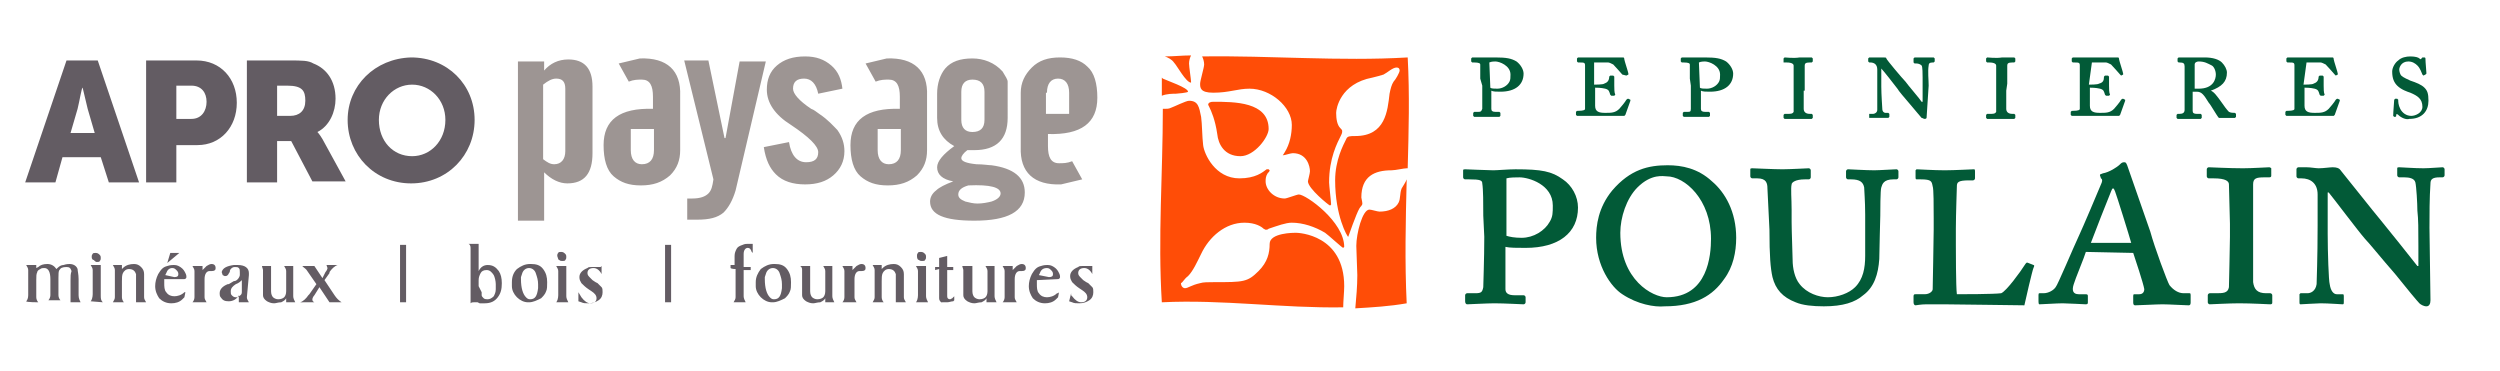 <?xml version="1.0" encoding="utf-8"?>
<!-- Generator: Adobe Illustrator 23.0.1, SVG Export Plug-In . SVG Version: 6.00 Build 0)  -->
<svg version="1.1" id="Poulain" xmlns="http://www.w3.org/2000/svg" xmlns:xlink="http://www.w3.org/1999/xlink" x="0px" y="0px"
	 width="248.1px" height="36.8px" viewBox="0 0 248.1 36.8" style="enable-background:new 0 0 248.1 36.8;" xml:space="preserve">
<style type="text/css">
	.st0{fill:#635C63;}
	.st1{fill:#9D9593;}
	.st2{fill:#025A37;}
	.st3{fill:#FF4D07;}
</style>
<g>
	<path class="st0" d="M37.6,11.9c0-2,1.5-3.5,3.3-3.5c1.8,0,3.3,1.5,3.3,3.5c0,2.1-1.5,3.6-3.3,3.6C39,15.5,37.6,14,37.6,11.9
		 M34.5,11.9c0,3.5,2.7,6.3,6.3,6.3c3.6,0,6.3-2.8,6.3-6.3c0-3.5-2.7-6.2-6.3-6.2C37.2,5.8,34.5,8.5,34.5,11.9 M27.5,11.4V8.5h1
		c1.5,0,1.8,0.5,1.8,1.5c0,1-0.6,1.5-1.5,1.5H27.5z M24.5,18.1h3V14h1.4L31,18h3.3L32,13.8c-0.3-0.5-0.5-0.7-0.5-0.7v0
		c1.2-0.6,1.8-2,1.8-3.3c0-1.8-0.9-3-2.2-3.5C30.6,6,30,6,28.7,6h-4.2L24.5,18.1L24.5,18.1z M17.5,11.8V8.5H19c1,0,1.5,0.7,1.5,1.6
		s-0.5,1.7-1.5,1.7H17.5z M14.5,18.1h3v-3.7h2.1c2.3,0,3.9-1.8,3.9-4.2S21.9,6,19.5,6h-5C14.5,6,14.5,18.1,14.5,18.1z M8.2,8.7
		c0,0,0.3,1.3,0.5,2.1l0.7,2.4H7l0.7-2.4C7.9,10,8.1,8.7,8.2,8.7L8.2,8.7z M10.8,18.1h3L9.7,6H6.6L2.5,18.1h3l0.7-2.5H10L10.8,18.1z
		"/>
	<path class="st0" d="M106.1,29.9L106.1,29.9l0.3,0.1c0.2,0.1,0.4,0.1,0.7,0.1c0.4,0,0.7-0.1,1-0.3c0.3-0.2,0.4-0.5,0.4-0.8
		c0-0.2,0-0.4-0.1-0.5c-0.1-0.1-0.2-0.2-0.4-0.4l-0.2-0.1l-0.3-0.2l-0.1-0.1l-0.1-0.1c-0.2-0.2-0.3-0.3-0.3-0.5
		c0-0.3,0.2-0.5,0.6-0.5c0.3,0,0.6,0.2,0.8,0.6l0,0.1l0,0v-0.9l0,0l-0.1,0l-0.1,0l-0.1,0l-0.1,0l-0.1,0c-0.2,0-0.3,0-0.5,0
		c-0.2,0-0.3,0-0.4,0.1c-0.5,0.2-0.8,0.5-0.8,0.9c0,0.3,0.1,0.4,0.2,0.6c0.2,0.2,0.4,0.4,0.7,0.6l0.3,0.2c0.3,0.2,0.5,0.4,0.5,0.7
		c0,0.3-0.2,0.5-0.6,0.5c-0.3,0-0.6-0.2-0.9-0.6l-0.1-0.1l0-0.1l0-0.1L106.1,29.9L106.1,29.9z M103.1,27.3L103.1,27.3l0.1-0.2
		c0.1-0.3,0.3-0.5,0.7-0.5c0.2,0,0.3,0.1,0.4,0.2c0.1,0.1,0.2,0.2,0.2,0.4c0,0.2-0.1,0.3-0.4,0.3L103.1,27.3L103.1,27.3z M105,27.7
		c0.1,0,0.2-0.1,0.2-0.2c0-0.1,0-0.2-0.1-0.4c-0.1-0.2-0.2-0.4-0.5-0.6s-0.5-0.2-0.7-0.2c-0.1,0-0.3,0-0.6,0.1
		c-0.4,0.1-0.6,0.3-0.9,0.8c-0.2,0.4-0.3,0.8-0.3,1.2c0,0.5,0.2,0.9,0.4,1.2c0.3,0.3,0.7,0.5,1.2,0.5c0.4,0,0.8-0.1,1.1-0.4l0.1-0.1
		l0.1-0.1l0.1-0.5l-0.1,0.1l-0.1,0c-0.3,0.3-0.7,0.4-1,0.4c-0.3,0-0.6-0.1-0.8-0.4c-0.2-0.2-0.2-0.6-0.2-0.9c0-0.1,0-0.3,0-0.3
		l0-0.1L105,27.7L105,27.7z M100.9,30c-0.1-0.2-0.2-0.3-0.2-0.5v-1.8c0-0.5,0.2-0.8,0.5-0.8l0.1,0l0.1,0c0.3,0,0.4-0.1,0.4-0.3
		c0-0.2-0.1-0.4-0.4-0.4c-0.2,0-0.3,0.1-0.5,0.2l-0.2,0.2l-0.1,0.1l-0.1,0.1l0,0.1v-0.5h-1c0.1,0.2,0.2,0.3,0.2,0.5v2.3v0.1v0.1v0.1
		c0,0.2-0.1,0.4-0.2,0.5L100.9,30L100.9,30z M95.6,26.8v1.8V29v0.3c0,0.2,0.1,0.4,0.4,0.6c0.2,0.1,0.4,0.2,0.7,0.2
		c0.2,0,0.4-0.1,0.7-0.1c0.2-0.1,0.4-0.2,0.5-0.4V30h1c-0.1-0.2-0.2-0.4-0.2-0.6v-3h-0.9c0.1,0.2,0.2,0.3,0.2,0.5v2
		c0,0.3-0.1,0.5-0.2,0.6s-0.3,0.2-0.6,0.2c-0.2,0-0.4-0.1-0.5-0.2c-0.1-0.1-0.2-0.3-0.2-0.6v-2.5h-1C95.5,26.5,95.6,26.7,95.6,26.8
		 M93.2,26.7V29v0.3l0,0.3c0,0.2,0.1,0.3,0.2,0.4C93.6,30,93.8,30,94,30c0.2,0,0.4-0.1,0.6-0.1l0.1-0.1l0,0l0,0l0-0.4l-0.1,0.1
		l-0.1,0.1l-0.2,0.1c-0.2,0-0.3-0.1-0.3-0.3v-2.6h0.6v-0.3H94l0-1.1l-0.8,0.2v0.9h-0.4v0.3L93.2,26.7L93.2,26.7z M91.2,25.8
		c0.1,0.1,0.2,0.1,0.3,0.1c0.1,0,0.3,0,0.3-0.1c0.1-0.1,0.1-0.2,0.1-0.3c0-0.1,0-0.2-0.1-0.3c-0.1-0.1-0.2-0.2-0.4-0.2
		c-0.1,0-0.3,0-0.3,0.1c-0.1,0.1-0.1,0.2-0.1,0.3C91,25.7,91.1,25.8,91.2,25.8 M92.1,30c-0.1-0.2-0.2-0.4-0.2-0.6v-3h-1
		c0.1,0.2,0.2,0.3,0.2,0.5v2.4c0,0.3-0.1,0.6-0.2,0.7L92.1,30L92.1,30z M87.7,30c-0.1-0.1-0.2-0.3-0.2-0.5v-0.1v-0.7v-0.8
		c0-0.3,0-0.6,0.1-0.8c0.1-0.2,0.3-0.4,0.6-0.4c0.4,0,0.6,0.2,0.7,0.5V30h1c-0.1-0.2-0.2-0.3-0.2-0.5v-2.3c0-0.3-0.1-0.5-0.3-0.7
		c-0.2-0.2-0.4-0.3-0.7-0.3c-0.4,0-0.8,0.1-1.1,0.4l-0.1,0.1v-0.4h-0.9c0.1,0.2,0.2,0.3,0.2,0.5v2.3v0.1v0.2l0,0.1
		c0,0.2-0.1,0.3-0.2,0.5L87.7,30L87.7,30z M85,30c-0.1-0.2-0.2-0.3-0.2-0.5v-1.8c0-0.5,0.2-0.8,0.5-0.8l0.1,0l0.1,0
		c0.3,0,0.4-0.1,0.4-0.3c0-0.2-0.1-0.4-0.4-0.4c-0.2,0-0.3,0.1-0.5,0.2l-0.2,0.2l-0.1,0.1l-0.1,0.1l0,0.1v-0.5h-1
		c0.1,0.2,0.2,0.3,0.2,0.5v2.3v0.1v0.1v0.1c0,0.2-0.1,0.4-0.2,0.5L85,30L85,30z M79.6,26.8v1.8V29v0.3c0,0.2,0.1,0.4,0.4,0.6
		c0.2,0.1,0.4,0.2,0.7,0.2c0.2,0,0.4-0.1,0.7-0.1c0.2-0.1,0.4-0.2,0.5-0.4V30h0.9c-0.1-0.2-0.2-0.4-0.2-0.6v-3h-0.9
		c0.1,0.2,0.2,0.3,0.2,0.5v2c0,0.3-0.1,0.5-0.2,0.6c-0.1,0.1-0.3,0.2-0.6,0.2c-0.2,0-0.4-0.1-0.5-0.2c-0.1-0.1-0.2-0.3-0.2-0.6v-2.5
		h-1C79.6,26.5,79.6,26.7,79.6,26.8 M75.9,27.5l0.1-0.3c0.1-0.4,0.4-0.6,0.7-0.6c0.3,0,0.6,0.2,0.7,0.6c0.1,0.3,0.2,0.6,0.2,1v0.2
		l0,0.2c-0.1,0.8-0.3,1.1-0.8,1.1c-0.2,0-0.3-0.1-0.4-0.2c-0.3-0.3-0.5-0.9-0.5-1.8L75.9,27.5z M75.5,29.5c0.3,0.3,0.7,0.5,1.1,0.5
		h0.1c0.4,0,0.8-0.2,1.2-0.4c0.2-0.2,0.4-0.4,0.5-0.7c0.1-0.2,0.1-0.5,0.1-0.9c0-0.5-0.1-0.9-0.4-1.3c-0.3-0.4-0.7-0.5-1.2-0.5h-0.1
		c-0.5,0-0.9,0.2-1.3,0.5C75.2,27.1,75,27.5,75,28v0.4C75,28.8,75.2,29.2,75.5,29.5 M73,26.7v2.6v0.1v0.1c0,0.2-0.1,0.3-0.2,0.5H74
		c-0.1-0.2-0.2-0.4-0.2-0.6v-2.6h0.7v-0.3h-0.7v-0.9l0-0.4c0-0.4,0.2-0.6,0.4-0.6c0.2,0,0.3,0.1,0.4,0.4l0.1,0.1l0-0.9h-0.1l-0.1,0
		l-0.2,0h-0.1c-0.1,0-0.3,0-0.5,0.1c-0.3,0.1-0.5,0.2-0.6,0.4c-0.1,0.2-0.2,0.4-0.2,0.7v0.9h-0.4v0.3C72.6,26.7,73,26.7,73,26.7z
		 M66.6,24.3H66V30h0.6V24.3z M57.4,29.9L57.4,29.9l0.3,0.1c0.2,0.1,0.4,0.1,0.7,0.1c0.4,0,0.7-0.1,1-0.3c0.3-0.2,0.4-0.5,0.4-0.8
		c0-0.2,0-0.4-0.1-0.5c-0.1-0.1-0.2-0.2-0.4-0.4l-0.2-0.1l-0.3-0.2l-0.1-0.1l-0.1-0.1c-0.2-0.2-0.3-0.3-0.3-0.5
		c0-0.3,0.2-0.5,0.6-0.5c0.3,0,0.6,0.2,0.8,0.6l0,0.1l0,0v-0.9l0,0l-0.1,0.1l-0.1,0l-0.1,0l-0.1,0l-0.1,0c-0.2,0-0.3,0-0.5,0
		c-0.2,0-0.3,0-0.4,0.1c-0.5,0.2-0.8,0.5-0.8,0.9c0,0.3,0.1,0.4,0.2,0.6c0.2,0.2,0.4,0.4,0.7,0.6l0.3,0.2c0.3,0.2,0.5,0.4,0.5,0.7
		c0,0.3-0.2,0.5-0.6,0.5c-0.3,0-0.6-0.2-0.9-0.6L57.4,29l0-0.1l0-0.1L57.4,29.9L57.4,29.9z M55.5,25.8c0.1,0.1,0.2,0.1,0.3,0.1
		s0.3,0,0.3-0.1c0.1-0.1,0.1-0.2,0.1-0.3c0-0.1,0-0.2-0.1-0.3c-0.1-0.1-0.2-0.2-0.4-0.2c-0.1,0-0.3,0-0.3,0.1
		c-0.1,0.1-0.1,0.2-0.1,0.3C55.4,25.7,55.4,25.8,55.5,25.8 M56.4,30c-0.1-0.2-0.2-0.4-0.2-0.6v-3h-1c0.1,0.2,0.2,0.3,0.2,0.5v2.4
		c0,0.3-0.1,0.6-0.2,0.7L56.4,30L56.4,30z M51.7,27.5l0.1-0.3c0.1-0.4,0.4-0.6,0.7-0.6c0.3,0,0.6,0.2,0.7,0.6c0.1,0.3,0.2,0.6,0.2,1
		v0.2l0,0.2c-0.1,0.8-0.3,1.1-0.8,1.1c-0.2,0-0.3-0.1-0.4-0.2c-0.3-0.3-0.5-0.9-0.5-1.8L51.7,27.5z M51.3,29.5
		c0.3,0.3,0.7,0.5,1.1,0.5h0.1c0.4,0,0.8-0.2,1.2-0.4c0.2-0.2,0.4-0.4,0.5-0.7c0.1-0.2,0.1-0.5,0.1-0.9c0-0.5-0.1-0.9-0.4-1.3
		c-0.3-0.4-0.7-0.5-1.2-0.5h-0.1c-0.5,0-0.9,0.2-1.3,0.5c-0.3,0.3-0.5,0.7-0.5,1.3v0.4C50.8,28.8,51,29.2,51.3,29.5 M47.5,28.4v-0.6
		c0-0.3,0.1-0.5,0.2-0.7c0.1-0.2,0.3-0.3,0.6-0.3c0.3,0,0.5,0.2,0.7,0.5c0.1,0.2,0.2,0.6,0.2,0.9v0.1l0,0.4c0,0.3-0.1,0.5-0.2,0.7
		c-0.2,0.2-0.4,0.3-0.6,0.3c-0.1,0-0.3,0-0.4-0.1c-0.1-0.1-0.2-0.2-0.2-0.3l0-0.3L47.5,28.4L47.5,28.4z M46.7,24.7v5.4l0,0l0,0
		c0.1-0.1,0.2-0.1,0.3-0.1l0.3,0l0.1,0l0.2,0.1l0.1,0l0.2,0h0.2c0.6,0,1-0.2,1.3-0.6c0.3-0.4,0.4-0.8,0.4-1.4c0-0.5-0.1-0.9-0.3-1.2
		c-0.3-0.4-0.6-0.6-1.1-0.6c-0.4,0-0.7,0.2-0.9,0.6v-2.7h-1C46.7,24.3,46.7,24.5,46.7,24.7 M40.3,24.3h-0.6V30h0.6V24.3z M31.2,30
		c-0.2-0.1-0.2-0.2-0.2-0.3c0-0.1,0.1-0.3,0.2-0.4l0.5-0.8l1,1.5h1.2c-0.3-0.2-0.5-0.4-0.7-0.7l-1-1.5l0.5-0.7l0,0l0-0.1
		c0.2-0.3,0.5-0.6,0.8-0.7h-1.1l0.1,0.3c0,0.1-0.1,0.3-0.2,0.4L32,27.6l-0.8-1.2H30l0.1,0.1c0.1,0.1,0.3,0.2,0.4,0.4l0.9,1.3l-0.7,1
		l-0.1,0.1c-0.2,0.3-0.5,0.6-0.8,0.7C29.9,30,31.2,30,31.2,30z M26.1,26.8v1.8V29v0.3c0,0.2,0.1,0.4,0.4,0.6
		c0.2,0.1,0.4,0.2,0.7,0.2c0.2,0,0.4-0.1,0.7-0.1c0.2-0.1,0.4-0.2,0.5-0.4V30h0.9c-0.1-0.2-0.2-0.4-0.2-0.6v-3h-0.9
		c0.1,0.2,0.2,0.3,0.2,0.5v2c0,0.3-0.1,0.5-0.2,0.6c-0.1,0.1-0.3,0.2-0.6,0.2c-0.2,0-0.4-0.1-0.5-0.2c-0.1-0.1-0.2-0.3-0.2-0.6v-2.5
		h-0.9C26,26.5,26.1,26.7,26.1,26.8 M24,29c0,0.2-0.1,0.3-0.3,0.4l-0.1,0.1l-0.2,0c-0.2,0-0.3-0.1-0.4-0.2c-0.1-0.1-0.1-0.2-0.1-0.4
		c0-0.3,0.2-0.5,0.5-0.7c0.3-0.1,0.5-0.3,0.6-0.4V29z M24.7,27.3v-0.2c0-0.5-0.4-0.8-1.1-0.8h-0.2h-0.2c-0.7,0.1-1.1,0.3-1.2,0.7
		l0.1,0.3l0.2,0.1c0.1,0,0.2,0,0.3-0.1c0.1-0.1,0.1-0.2,0.2-0.3c0-0.2,0.1-0.3,0.1-0.3c0.1-0.1,0.2-0.2,0.4-0.2c0.2,0,0.3,0,0.4,0.1
		c0.1,0.1,0.1,0.2,0.1,0.4v0.3c0,0.1-0.1,0.3-0.2,0.4c-0.1,0.1-0.2,0.2-0.4,0.2l-0.5,0.3l-0.1,0c-0.5,0.2-0.8,0.5-0.8,0.9
		c0,0.1,0,0.3,0.1,0.4c0.2,0.3,0.4,0.4,0.8,0.4c0.4,0,0.8-0.2,1-0.6V30h1c-0.1-0.2-0.2-0.3-0.2-0.5L24.7,27.3L24.7,27.3z M20.5,30
		c-0.1-0.2-0.2-0.3-0.2-0.5v-1.8c0-0.5,0.2-0.8,0.5-0.8l0.1,0l0.1,0c0.3,0,0.4-0.1,0.4-0.3c0-0.2-0.1-0.4-0.4-0.4
		c-0.2,0-0.3,0.1-0.5,0.2l-0.2,0.2l-0.1,0.1l-0.1,0.1l0,0.1v-0.5h-1c0.1,0.2,0.2,0.3,0.2,0.5v2.3v0.1v0.1v0.1c0,0.2-0.1,0.4-0.2,0.5
		L20.5,30L20.5,30z M17.8,25.1h-0.9l-0.3,1L17.8,25.1z M16.4,27.3L16.4,27.3l0.1-0.2c0.1-0.3,0.3-0.5,0.6-0.5c0.2,0,0.3,0.1,0.4,0.2
		c0.1,0.1,0.2,0.2,0.2,0.4c0,0.2-0.1,0.3-0.4,0.3L16.4,27.3L16.4,27.3z M18.3,27.7c0.1,0,0.2-0.1,0.2-0.2c0-0.1,0-0.2-0.1-0.4
		c-0.1-0.2-0.2-0.4-0.5-0.6s-0.5-0.2-0.7-0.2c-0.1,0-0.3,0-0.6,0.1c-0.4,0.1-0.6,0.3-0.9,0.8c-0.2,0.4-0.3,0.8-0.3,1.2
		c0,0.5,0.2,0.9,0.4,1.2c0.3,0.3,0.7,0.5,1.2,0.5c0.4,0,0.8-0.1,1.1-0.4l0.1-0.1l0.1-0.1l0.1-0.5L18.4,29l-0.1,0
		c-0.3,0.3-0.7,0.4-1,0.4s-0.6-0.1-0.8-0.4c-0.2-0.2-0.2-0.6-0.2-0.9c0-0.1,0-0.3,0-0.3l0-0.1L18.3,27.7L18.3,27.7z M12.3,30
		c-0.1-0.1-0.2-0.3-0.2-0.5v-0.1v-0.7v-0.8c0-0.3,0-0.6,0.1-0.8c0.1-0.2,0.3-0.4,0.6-0.4c0.4,0,0.6,0.2,0.7,0.5V30h1
		c-0.1-0.2-0.2-0.3-0.2-0.5v-2.3c0-0.3-0.1-0.5-0.3-0.7c-0.2-0.2-0.4-0.3-0.7-0.3c-0.4,0-0.8,0.1-1.1,0.4l-0.1,0.1v-0.4h-0.9
		c0.1,0.2,0.2,0.3,0.2,0.5v2.3v0.1v0.2l0,0.1c0,0.2-0.1,0.3-0.2,0.5L12.3,30L12.3,30z M9.3,25.8C9.4,25.9,9.5,26,9.6,26
		c0.1,0,0.3,0,0.3-0.1c0.1-0.1,0.1-0.2,0.1-0.3c0-0.1,0-0.2-0.1-0.3c-0.1-0.1-0.2-0.2-0.4-0.2c-0.1,0-0.3,0-0.3,0.1
		c-0.1,0.1-0.1,0.2-0.1,0.3C9.1,25.7,9.2,25.8,9.3,25.8 M10.2,30C10,29.8,10,29.6,10,29.3v-3H9c0.1,0.2,0.2,0.3,0.2,0.5v2.4
		c0,0.3-0.1,0.6-0.2,0.7L10.2,30L10.2,30z M3.8,30c-0.1-0.1-0.2-0.3-0.2-0.5v-0.2v-0.1v-0.4v-0.3v-0.7c0-0.4,0-0.6,0.1-0.8
		c0-0.1,0.1-0.2,0.3-0.3c0.1-0.1,0.3-0.1,0.4-0.1c0.4,0,0.6,0.4,0.6,1.1v1.3v0.1v0.1v0.1c0,0.2-0.1,0.4-0.2,0.5h1.2
		c-0.1-0.1-0.2-0.3-0.2-0.5l0-0.1v-0.8v-0.8c0-0.4,0-0.7,0.1-0.8c0.1-0.2,0.3-0.3,0.7-0.3c0.3,0,0.4,0.1,0.5,0.4
		C7,27.2,7,27.4,7,27.8V30h1c-0.1-0.2-0.2-0.4-0.2-0.7v-0.8v-0.8c0-0.5-0.1-0.8-0.1-1c-0.1-0.3-0.4-0.5-0.8-0.5
		c-0.1,0-0.3,0-0.6,0.1c-0.2,0-0.4,0.1-0.6,0.3l-0.1,0.1c-0.2-0.3-0.5-0.5-0.9-0.5c-0.4,0-0.7,0.1-0.9,0.3l-0.2,0.1v-0.3h-1
		c0.1,0.2,0.2,0.3,0.2,0.5v2.5c0,0.3-0.1,0.5-0.2,0.6C2.6,30,3.8,30,3.8,30z"/>
	<path class="st1" d="M105.3,18.3l2.1-0.5l-1-1.8c-0.5,0.2-0.9,0.2-1.3,0.2c-0.8,0-1.1-0.6-1.1-1.7v-1.2c3.3,0.1,4.9-1.1,4.9-3.6
		c0-1.4-0.3-2.5-1-3.1c-0.6-0.6-1.5-0.9-2.7-0.9s-2.1,0.3-2.8,1c-0.7,0.7-1.1,1.5-1.1,2.5v5.4C101.2,17.1,102.6,18.4,105.3,18.3
		 M103.9,9.2c0-0.9,0.4-1.4,1.1-1.4c0.7,0,1.1,0.5,1.1,1.4l0,2.1h-2.3V9.2z M93,16.6c0,0.7,0.5,1.2,1.6,1.4
		c-0.8,0.3-1.4,0.6-1.7,0.9c-0.4,0.3-0.6,0.7-0.6,1.1c0,1.3,1.4,1.9,4.4,1.9c3.3,0,5-0.9,5-2.8c0-1.5-1.1-2.4-3.3-2.7
		c-0.3,0-0.8-0.1-1.5-0.1c-1-0.1-1.5-0.3-1.5-0.6c0-0.2,0.2-0.5,0.6-0.8l0.1,0c0.4,0,0.6,0,0.6,0c2.2,0,3.3-1.1,3.3-3.2V9.1V8.3V8.1
		c0-0.2-0.2-0.5-0.5-1c-0.8-0.9-1.9-1.3-3-1.3c-1.2,0-2.1,0.3-2.7,1C93.3,7.4,93,8.3,93,9.3v2.4c0,1.3,0.6,2.2,1.7,2.8
		C93.6,15.3,93,16,93,16.6 M99.3,19.2c0,0.3-0.3,0.6-0.9,0.8c-0.4,0.1-0.9,0.2-1.4,0.2c-0.4,0-0.8-0.1-1.2-0.2
		c-0.5-0.2-0.7-0.4-0.7-0.7c0-0.4,0.3-0.7,1-0.9C98.3,18.3,99.3,18.6,99.3,19.2 M96.5,13.1c-0.7,0-1.1-0.4-1.1-1.2V9.1
		c0-0.8,0.4-1.2,1.1-1.2c0.8,0,1.2,0.4,1.2,1.2v2.8C97.7,12.7,97.3,13.1,96.5,13.1 M88,5.8l-2.1,0.5l1,1.8c0.5-0.2,0.9-0.2,1.3-0.2
		c0.8,0,1.1,0.6,1.1,1.7v1.2c-3.3-0.1-4.9,1.1-4.9,3.6c0,1.4,0.3,2.5,1,3.1s1.5,0.9,2.7,0.9c1.2,0,2.1-0.3,2.9-1
		c0.7-0.7,1-1.5,1-2.5V9.5C92.1,7,90.7,5.7,88,5.8 M89.4,14.9c0,0.9-0.4,1.4-1.2,1.4c-0.7,0-1.1-0.5-1.1-1.4l0-2.1h2.3L89.4,14.9
		L89.4,14.9z M77,17.3c0.7,0.7,1.7,1,2.9,1c1.2,0,2.1-0.3,2.8-0.9s1.1-1.4,1.1-2.4c0-0.7-0.2-1.4-0.7-2.1c-0.4-0.4-0.9-1-1.8-1.6
		c-0.3-0.2-0.5-0.4-0.8-0.5c-1.2-0.8-1.8-1.5-1.8-2c0-0.7,0.4-1,1.1-1c0.7,0,1.2,0.5,1.4,1.5l2.4-0.5c-0.1-0.9-0.4-1.7-1.1-2.3
		c-0.7-0.6-1.5-0.9-2.6-0.9c-1.2,0-2.1,0.3-2.8,0.9c-0.7,0.6-1,1.4-1,2.4c0,1.3,0.8,2.5,2.4,3.5c1.8,1.2,2.7,2.1,2.7,2.7
		c0,0.7-0.4,1-1.2,1c-0.9,0-1.5-0.7-1.7-2l-2.5,0.5C76,15.9,76.4,16.7,77,17.3 M70.8,17.8c-0.1,0.7-0.2,1.1-0.5,1.4
		c-0.3,0.3-0.8,0.5-1.6,0.5h-0.5v2.1c0.2,0,0.6,0,1,0c1.2,0,2-0.2,2.6-0.7c0.5-0.5,0.9-1.2,1.2-2.2L76,6.1h-2.6L72,13.7h-0.1
		l-1.6-7.7h-2.4L70.8,17.8z M63.5,5.8l-2.1,0.5l1,1.8c0.5-0.2,0.9-0.2,1.3-0.2c0.8,0,1.1,0.6,1.1,1.7v1.2c-3.3-0.1-4.9,1.1-4.9,3.6
		c0,1.4,0.3,2.5,1,3.1s1.5,0.9,2.7,0.9s2.1-0.3,2.9-1c0.7-0.7,1-1.5,1-2.5V9.5C67.6,7,66.2,5.7,63.5,5.8 M64.9,14.9
		c0,0.9-0.4,1.4-1.2,1.4c-0.7,0-1.1-0.5-1.1-1.4l0-2.1h2.3L64.9,14.9L64.9,14.9z M54,21.8v-4.7c0.7,0.7,1.5,1.1,2.3,1.1
		c1.7,0,2.5-1,2.5-3V8.6c0-1.8-0.8-2.7-2.4-2.7c-1,0-1.8,0.4-2.4,1.1V6.1h-2.6v15.8H54z M55.2,7.8c0.6,0,0.9,0.3,0.9,1V15
		c0,0.8-0.4,1.3-1.1,1.3c-0.4,0-0.7-0.2-1.1-0.5V8.4C54.4,8,54.8,7.8,55.2,7.8"/>
	<path class="st2" d="M146.9,7.8c0-0.5,0-1.2,0-1.4c0-0.1-0.1-0.2-0.6-0.2h-0.2L146,6.1V5.8l0.1-0.1c0.1,0,1,0,1.3,0
		c0.2,0,0.7,0,1,0c1.1,0,1.6,0.1,2.1,0.4c0.4,0.3,0.7,0.8,0.7,1.2c0,1.1-0.8,1.8-2.3,1.8c-0.4,0-0.7,0-0.9-0.1v0.3
		c0,0.4,0,1.4,0,1.5c0,0.2,0.1,0.3,0.4,0.3h0.4l0.1,0.1v0.3l-0.1,0.1c-0.1,0-0.9,0-1.3,0c-0.3,0-1.1,0-1.2,0l-0.1-0.1v-0.3l0.1-0.1
		h0.4c0.2,0,0.3,0,0.4-0.3c0-0.1,0-1.3,0-2.3L146.9,7.8L146.9,7.8z M147.9,8.7c0.1,0.1,0.4,0.1,0.7,0.1c0.5,0,1-0.3,1.2-0.7
		c0.1-0.2,0.1-0.4,0.1-0.7c0-0.9-1.1-1.3-1.5-1.3c-0.1,0-0.4,0-0.6,0.1L147.9,8.7L147.9,8.7z"/>
	<path class="st2" d="M158.2,8.4c0.1,0,0.9,0,1-0.1c0.3-0.1,0.5-0.3,0.5-0.7l0.1-0.1l0.3,0l0.1,0.1c0,0.1,0,0.8,0,0.9
		c0,0.3,0,0.7,0.1,0.9l-0.1,0.1l-0.3,0l-0.1-0.1c-0.1-0.3-0.1-0.5-0.5-0.6c-0.4-0.1-0.9-0.1-1-0.1v0.4c0,0.5,0,1.2,0,1.4
		c0,0.6,0.4,0.7,1,0.7c0.6,0,1,0,1.4-0.4c0.1-0.1,0.6-0.7,0.7-0.9c0.1-0.1,0.1-0.1,0.2-0.1l0.2,0.1l0,0.1l-0.5,1.4l-0.1,0.1
		c-0.1,0-0.8,0-3.6,0c-0.2,0-1,0-1.1,0l-0.1-0.1v-0.3l0.1-0.1h0.1c0.6,0,0.7-0.1,0.7-0.2V8.2c0-0.7,0-1.6,0-1.7
		c0-0.3-0.1-0.3-0.6-0.3h-0.1l-0.1-0.1V5.8l0.1-0.1c0.2,0,0.9,0,1.1,0l3,0c0.1,0,0.3,0,0.4,0c0,0,0.1,0,0.1,0.2
		c0,0.1,0.4,1.3,0.4,1.4l0,0.1l-0.2,0.1L161,7.4c0,0-0.7-0.8-0.9-1c-0.2-0.1-0.4-0.2-0.5-0.2l-1.4,0L158.2,8.4L158.2,8.4z"/>
	<path class="st2" d="M167.7,7.8c0-0.5,0-1.2,0-1.4c0-0.1-0.1-0.2-0.6-0.2h-0.2l-0.1-0.1V5.8l0.1-0.1c0.1,0,1,0,1.3,0
		c0.2,0,0.7,0,1,0c1.1,0,1.6,0.1,2.1,0.4c0.4,0.3,0.7,0.8,0.7,1.2c0,1.1-0.8,1.8-2.3,1.8c-0.4,0-0.7,0-0.9-0.1v0.3
		c0,0.4,0,1.4,0,1.5c0,0.2,0.1,0.3,0.4,0.3h0.4l0.1,0.1v0.3l-0.1,0.1c-0.1,0-0.9,0-1.3,0c-0.3,0-1.1,0-1.2,0l-0.1-0.1v-0.3l0.1-0.1
		h0.4c0.2,0,0.3,0,0.3-0.3c0-0.1,0-1.3,0-2.3L167.7,7.8L167.7,7.8z M168.7,8.7c0.1,0.1,0.4,0.1,0.7,0.1c0.5,0,1-0.3,1.2-0.7
		c0.1-0.2,0.1-0.4,0.1-0.7c0-0.9-1.1-1.3-1.5-1.3c-0.1,0-0.4,0-0.6,0.1L168.7,8.7L168.7,8.7z"/>
	<path class="st2" d="M179,9c0,0.1,0,1.6,0,1.8c0,0.3,0.2,0.5,0.6,0.5h0.2l0.1,0.1v0.3l-0.1,0.1c-0.1,0-0.8,0-1.4,0
		c-0.4,0-1.2,0-1.3,0l-0.1-0.1v-0.3l0.1-0.1h0.3c0.3,0,0.5,0,0.6-0.2c0-0.1,0-1.8,0-2.3V8.2c0-0.2,0-1.5,0-1.7
		c0-0.1-0.1-0.3-0.7-0.3H177L177,6.1V5.8l0.1-0.1c0.1,0,0.9,0.1,1.5,0c0.4,0,1.1,0,1.2,0l0.1,0.1v0.3l-0.1,0.1h-0.2
		c-0.4,0-0.5,0.1-0.5,0.3c0,0.1,0,1.7,0,1.8V9z"/>
	<path class="st2" d="M191.2,11.6c0,0.1,0,0.2-0.2,0.2c-0.1,0-0.2-0.1-0.3-0.1c-0.1-0.1-0.5-0.6-1.1-1.3c-0.6-0.7-1.2-1.4-1.3-1.6
		c-0.3-0.4-1.4-1.8-1.6-2h0v1.8c0,0.8,0.1,2.1,0.1,2.2c0,0.3,0.2,0.4,0.3,0.4h0.3l0.1,0.1v0.3l-0.1,0.1c-0.1,0-0.6,0-1,0
		c-0.2,0-0.8,0-0.9,0l0-0.1v-0.3l0.1,0h0.3c0.1,0,0.4-0.1,0.4-0.4c0-0.2,0-1.1,0-2.6V6.9c0-0.5-0.3-0.7-0.7-0.7h-0.1l-0.1-0.1V5.8
		l0.1-0.1c0,0,0.2,0,0.3,0c0.2,0,0.4,0,0.5,0c0.2,0,0.5,0,0.6,0c0.2,0,0.3,0,0.3,0.1c0,0.1,1.6,2,1.9,2.3c0.2,0.3,1.5,1.8,1.6,2h0.1
		V9.3c0-0.8,0-1.2,0-1.6c0-0.3,0-1.1-0.1-1.2s-0.3-0.2-0.5-0.2h-0.2l-0.1-0.1V5.8l0.1-0.1c0.1,0,0.7,0,1.1,0c0.3,0,0.7,0,0.8,0
		l0.1,0.1v0.3l-0.1,0.1h-0.1c-0.3,0-0.4,0.1-0.4,0.3c-0.1,0.6,0,1.4,0,2L191.2,11.6L191.2,11.6z"/>
	<path class="st2" d="M199.1,9c0,0.1,0,1.6,0,1.8c0,0.3,0.2,0.5,0.6,0.5h0.2l0.1,0.1v0.3l-0.1,0.1c-0.1,0-0.8,0-1.4,0
		c-0.4,0-1.2,0-1.3,0l-0.1-0.1v-0.3l0.1-0.1h0.3c0.3,0,0.5,0,0.6-0.2c0-0.1,0-1.8,0-2.3V8.2c0-0.2,0-1.5,0-1.7
		c0-0.1-0.1-0.3-0.7-0.3h-0.2l-0.1-0.1V5.8l0.1-0.1c0.1,0,0.9,0.1,1.5,0c0.4,0,1.1,0,1.2,0l0.1,0.1v0.3l-0.1,0.1h-0.2
		c-0.4,0-0.5,0.1-0.5,0.3c0,0.1,0,1.7,0,1.8L199.1,9L199.1,9z"/>
	<path class="st2" d="M207.3,8.4c0.1,0,0.9,0,1-0.1c0.4-0.1,0.5-0.3,0.5-0.7l0.1-0.1l0.3,0l0.1,0.1c0,0.1,0,0.8,0,0.9
		c0,0.3,0,0.7,0.1,0.9l-0.1,0.1l-0.3,0l-0.1-0.1c-0.1-0.3-0.1-0.5-0.5-0.6c-0.4-0.1-0.9-0.1-1-0.1v0.4c0,0.5,0,1.2,0,1.4
		c0,0.6,0.4,0.7,1,0.7s1,0,1.4-0.4c0.1-0.1,0.6-0.7,0.7-0.9c0.1-0.1,0.1-0.1,0.2-0.1l0.2,0.1l0,0.1l-0.5,1.4l-0.1,0.1
		c-0.1,0-0.8,0-3.6,0c-0.2,0-1,0-1.1,0l-0.1-0.1v-0.3l0.1-0.1h0.1c0.6,0,0.7-0.1,0.7-0.2V8.2c0-0.7,0-1.6,0-1.7
		c0-0.3-0.1-0.3-0.6-0.3h-0.1l-0.1-0.1V5.8l0.1-0.1c0.2,0,0.9,0,1.1,0l3,0c0.1,0,0.3,0,0.4,0c0,0,0.1,0,0.1,0.2
		c0,0.1,0.4,1.3,0.4,1.4l0,0.1l-0.2,0.1l-0.1-0.1c0,0-0.7-0.8-0.9-1c-0.2-0.1-0.4-0.2-0.5-0.2l-1.4,0L207.3,8.4L207.3,8.4z"/>
	<path class="st2" d="M216.8,7.9V6.6c0-0.3-0.1-0.4-0.5-0.4h-0.1l-0.1-0.1V5.8l0.1-0.1c0.1,0,0.9,0,1.1,0c0.2,0,1.3,0,1.5,0
		c0.8,0,1.4,0.2,1.7,0.5c0.3,0.3,0.5,0.7,0.5,1c0,0.9-0.5,1.4-1.6,1.8v0c0.3,0.1,0.6,0.5,1.1,1.2c0.2,0.3,0.5,0.7,0.7,0.9
		c0.2,0.1,0.4,0.1,0.6,0.1l0.1,0.1v0.3l-0.1,0.1c0,0-0.1,0-0.3,0c-0.1,0-0.3,0-0.4,0c-0.3,0-0.6,0-0.9,0c-0.2-0.2-0.8-1.3-1-1.5
		c-0.5-0.8-0.7-1.1-1.2-1.1c-0.1,0-0.2,0-0.4,0V11c0,0.2,0.1,0.3,0.4,0.3h0.4l0.1,0.1v0.3l-0.1,0.1c-0.1,0-0.8,0-1.2,0
		c-0.3,0-1,0-1.1,0l-0.1-0.1v-0.3l0.1-0.1h0.2c0.3,0,0.5-0.1,0.5-0.4c0-0.6,0-1.4,0-2.2L216.8,7.9L216.8,7.9z M217.8,8.8
		c0.1,0,0.2,0,0.4,0c1.5,0,1.7-1,1.7-1.4c0-0.4-0.2-0.8-0.4-0.9c-0.4-0.2-0.7-0.4-1.3-0.4c-0.2,0-0.4,0.1-0.4,0.3V8.8z"/>
	<path class="st2" d="M228.6,8.4c0.1,0,0.9,0,1-0.1c0.3-0.1,0.5-0.3,0.5-0.7l0.1-0.1l0.3,0l0.1,0.1c0,0.1,0,0.8,0,0.9
		c0,0.3,0,0.7,0.1,0.9l-0.1,0.1l-0.3,0l-0.1-0.1c-0.1-0.3-0.1-0.5-0.5-0.6c-0.4-0.1-0.9-0.1-1-0.1v0.4c0,0.5,0,1.2,0,1.4
		c0,0.6,0.4,0.7,1,0.7s1,0,1.4-0.4c0.1-0.1,0.6-0.7,0.7-0.9c0.1-0.1,0.1-0.1,0.2-0.1l0.2,0.1l0,0.1l-0.5,1.4l-0.1,0.1
		c-0.1,0-0.8,0-3.6,0c-0.2,0-1,0-1.1,0l-0.1-0.1v-0.3l0.1-0.1h0.1c0.6,0,0.7-0.1,0.7-0.2V8.2c0-0.7,0-1.6,0-1.7
		c0-0.3-0.1-0.3-0.6-0.3h-0.1l-0.1-0.1V5.8l0.1-0.1c0.2,0,0.9,0,1.1,0l3,0c0.1,0,0.3,0,0.4,0c0,0,0.1,0,0.1,0.2
		c0,0.1,0.4,1.3,0.4,1.4l0,0.1l-0.2,0.1l-0.1-0.1c0,0-0.7-0.8-0.9-1c-0.2-0.1-0.4-0.2-0.5-0.2l-1.4,0L228.6,8.4L228.6,8.4z"/>
	<path class="st2" d="M238,11.4c-0.1-0.1-0.2-0.1-0.2,0l0,0.1c0,0.1-0.1,0.1-0.2,0.1l-0.1-0.1c0-0.4,0.1-1.4,0.1-1.6l0.1-0.1l0.2,0
		l0.1,0.1c0,0.2,0,0.5,0.2,0.9c0.2,0.4,0.6,0.7,1.1,0.7c0.4,0,1.1-0.3,1.1-0.9c0-0.8-0.5-1.1-1.2-1.4c-0.3-0.1-0.9-0.3-1.3-0.7
		c-0.3-0.3-0.5-0.7-0.5-1.4c0-0.4,0.3-0.9,0.6-1.1c0.3-0.3,0.8-0.4,1.2-0.4c0.5,0,0.8,0.1,0.9,0.2c0.1,0.1,0.2,0.1,0.2,0l0.1-0.1
		c0,0,0.1,0,0.2,0c0.1,0,0.1,0.1,0.1,0.1c0,0.4,0.1,1.3,0.1,1.5l-0.1,0.1l-0.2,0.1l-0.1-0.1c-0.1-0.2-0.2-0.6-0.5-0.9
		c-0.2-0.2-0.5-0.4-0.9-0.4c-0.7,0-0.9,0.6-0.9,0.8c0,0.2,0.1,0.5,0.2,0.6c0.2,0.2,0.7,0.4,0.9,0.5c0.6,0.2,1.1,0.4,1.4,0.7
		c0.3,0.3,0.4,0.6,0.4,1.3c0,1-0.6,1.8-1.9,1.8C238.8,11.9,238.3,11.7,238,11.4"/>
	<path class="st2" d="M147.2,21.4c0-1.2,0-2.6-0.1-3.2c0-0.3-0.2-0.4-1.3-0.4h-0.4c-0.1,0-0.2-0.1-0.2-0.2v-0.7
		c0-0.1,0.1-0.1,0.2-0.1c0.2,0,2.2,0.1,2.8,0.1c0.4,0,1.5-0.1,2.2-0.1c2.6,0,3.6,0.2,4.7,1c0.9,0.6,1.5,1.7,1.5,2.8
		c0,2.5-1.9,4-5.2,4c-0.8,0-1.6,0-2-0.1v0.8c0,0.9,0,3.2,0,3.4c0,0.4,0.3,0.6,0.9,0.6h0.9c0.1,0,0.2,0.1,0.2,0.2V30
		c0,0.1-0.1,0.2-0.2,0.2c-0.2,0-1.9-0.1-2.9-0.1c-0.7,0-2.5,0.1-2.7,0.1c-0.1,0-0.2-0.1-0.2-0.3v-0.6c0-0.1,0.1-0.2,0.2-0.2h0.8
		c0.6,0,0.7-0.1,0.8-0.6c0-0.3,0.1-2.8,0.1-5L147.2,21.4L147.2,21.4z M149.5,23.4c0.3,0.1,0.8,0.2,1.5,0.2c1.2,0,2.3-0.7,2.8-1.6
		c0.3-0.5,0.3-0.9,0.3-1.6c0-2.1-2.4-2.8-3.3-2.8c-0.3,0-1,0-1.3,0.1L149.5,23.4L149.5,23.4z"/>
	<path class="st2" d="M161,29.2c-1.1-0.7-2.6-2.8-2.6-5.6c0-1.2,0.2-3,1.6-4.7c1.8-2.1,3.6-2.5,5.5-2.5c1.4,0,3,0.3,4.4,1.6
		c1.3,1.1,2.4,3,2.4,5.6c0,1.4-0.3,2.9-1.2,4.1c-1.1,1.6-2.8,2.7-5.9,2.7C164.2,30.5,162.5,30.2,161,29.2 M169.8,23.7
		c0-3.9-2.6-6.2-4.4-6.2c-0.3,0-1.5-0.3-2.9,1.1c-1.1,1.1-1.7,3-1.7,4.5c0,4.7,3.2,6.4,4.6,6.4C169.5,29.5,169.8,25.3,169.8,23.7"/>
	<path class="st2" d="M175.4,18.7c0-0.5-0.1-1-1-1h-0.5c-0.1,0-0.2-0.1-0.2-0.2v-0.7c0-0.1,0.1-0.1,0.2-0.1c0.2,0,2.1,0.1,3,0.1
		c0.7,0,2.5-0.1,2.6-0.1c0.1,0,0.2,0.1,0.2,0.2v0.7c0,0.1-0.1,0.2-0.2,0.2h-0.4c-0.9,0-1.3,0.3-1.3,0.5c-0.1,0.4,0,1.4,0,2.5V22
		c0,1,0.1,3.3,0.1,3.8c0,0.8,0.2,1.8,0.7,2.4c0.7,0.9,1.9,1.3,2.8,1.3c1,0,2.1-0.4,2.7-1c0.8-0.8,1-1.9,1-3.1v-4.1
		c0-1.4-0.1-2.4-0.1-2.7c-0.1-0.5-0.4-0.8-1.3-0.8h-0.3c-0.1,0-0.2-0.1-0.2-0.2v-0.6c0-0.1,0.1-0.2,0.2-0.2c0.1,0,1.8,0.1,2.6,0.1
		c0.5,0,2-0.1,2.2-0.1c0.1,0,0.2,0.1,0.2,0.2v0.6c0,0.1-0.1,0.2-0.2,0.2h-0.3c-1,0-1.1,0.5-1.2,0.8c-0.1,0.2-0.1,2.5-0.1,2.8
		c0,0.3-0.1,3.5-0.1,4.3c-0.1,1.5-0.5,2.8-1.6,3.6c-0.8,0.7-2,1.1-3.9,1.1c-1.1,0-2.1-0.1-2.8-0.4c-1.3-0.5-2-1.3-2.3-2.5
		c-0.2-0.9-0.3-2.1-0.3-4.7L175.4,18.7L175.4,18.7z"/>
	<path class="st2" d="M191.9,21.7c0-1.2,0-3-0.1-3.2c-0.1-0.5-0.1-0.7-1.2-0.7h-0.4c-0.1,0-0.1-0.1-0.1-0.2v-0.7l0.1-0.1
		c0.2,0,1.7,0.1,2.8,0.1c1,0,2.7-0.1,2.9-0.1c0.1,0,0.1,0.1,0.1,0.2v0.7c0,0.1-0.1,0.2-0.2,0.2h-0.4c-1.1,0-1.2,0.2-1.2,0.6
		c0,0.2-0.1,2.8-0.1,4.2v1.6c0,0.3,0,4.2,0.1,4.9c0.4,0,3.7,0,4.4-0.1c0.5-0.2,1.9-2.1,2.4-2.9c0.1-0.1,0.1-0.2,0.3-0.1l0.5,0.2
		c0.1,0,0.1,0.1,0,0.3s-0.8,3.2-0.9,3.7c-0.5,0-7.1-0.1-8-0.1c-0.5,0-1.1,0-1.7,0c-0.6,0-1,0.1-1.1,0.1c-0.1,0-0.2-0.1-0.2-0.3v-0.6
		c0-0.2,0.1-0.2,0.2-0.2h0.9c0.5,0,0.8-0.3,0.8-0.5c0-0.5,0.1-4.7,0.1-5.9L191.9,21.7L191.9,21.7z"/>
	<path class="st2" d="M207,25c-0.1,0.4-1.1,2.8-1.2,3.2c-0.2,0.6-0.1,1,0.5,1h0.7c0.2,0,0.2,0.1,0.2,0.2V30c0,0.1,0,0.2-0.2,0.2
		c-0.2,0-1.8-0.1-2.3-0.1c-0.6,0-2,0.1-2.3,0.1c-0.1,0-0.1-0.2-0.1-0.3v-0.6c0-0.1,0-0.2,0.1-0.2h0.4c0.5,0,1-0.3,1.2-0.6
		c0.2-0.2,1.7-3.8,2.4-5.3c0.2-0.4,1.9-4.4,2.1-4.9c0.1-0.2,0.2-0.5,0-0.6l-0.1-0.3c0-0.1,0-0.1,0.3-0.2c0.6-0.1,1.4-0.6,1.7-0.9
		c0.1-0.1,0.2-0.2,0.4-0.2s0.2,0.1,0.3,0.3c0.4,1.2,1.9,5.4,2.3,6.6c0.4,1.5,1.7,5,1.9,5.3c0.4,0.5,0.9,0.8,1.4,0.8h0.6
		c0.1,0,0.1,0.1,0.1,0.2V30c0,0.1,0,0.3-0.2,0.3c-0.4,0-1.9-0.1-2.6-0.1c-0.6,0-2.3,0.1-2.7,0.1c-0.2,0-0.2-0.2-0.2-0.3v-0.6
		c0-0.1,0-0.2,0.1-0.2h0.5c0.4,0,0.5-0.3,0.5-0.5c-0.1-0.6-0.9-3-1.1-3.6L207,25L207,25z M211.5,24.1c-0.1-0.4-1.5-4.9-1.6-5.1
		c-0.1-0.2-0.1-0.3-0.2-0.3s-0.1,0.1-0.2,0.3c-0.1,0.2-1.9,4.8-2,5.1H211.5z"/>
	<path class="st2" d="M223.6,24c0,0.2,0,3.6,0,4c0.1,0.7,0.4,1.1,1.3,1.1h0.4c0.1,0,0.2,0.1,0.2,0.2V30c0,0.1,0,0.2-0.2,0.2
		c-0.2,0-1.8-0.1-3.1-0.1c-1,0-2.7,0.1-2.9,0.1c-0.1,0-0.2-0.1-0.2-0.2v-0.7c0-0.1,0.1-0.2,0.2-0.2h0.6c0.7,0,1.2,0,1.3-0.6
		c0-0.3,0.1-4,0.1-5v-1.3c0-0.5-0.1-3.4-0.1-3.9c0-0.3-0.3-0.6-1.5-0.6h-0.5c-0.1,0-0.2-0.1-0.2-0.2v-0.7c0-0.1,0.1-0.2,0.2-0.2
		c0.2,0,2,0.1,3.4,0.1c0.9,0,2.4-0.1,2.6-0.1c0.1,0,0.2,0.1,0.2,0.1v0.7c0,0.1,0,0.2-0.2,0.2h-0.5c-0.8,0-1.1,0.1-1.1,0.7
		c0,0.3,0,3.8,0,4L223.6,24L223.6,24z"/>
	<path class="st2" d="M241.2,29.8c0,0.3-0.1,0.6-0.4,0.6c-0.3,0-0.6-0.2-0.7-0.3c-0.2-0.2-1.2-1.4-2.4-2.9c-1.4-1.6-2.6-3.1-3-3.5
		c-0.7-0.8-3.1-4-3.6-4.6h-0.1v4.1c0,1.8,0.1,4.7,0.2,5c0.1,0.7,0.4,1,0.7,1h0.6c0.1,0,0.1,0.1,0.1,0.2V30c0,0.1,0,0.2-0.1,0.2
		c-0.2,0-1.4-0.1-2.2-0.1c-0.4,0-1.8,0.1-2,0.1c-0.1,0-0.1-0.1-0.1-0.2v-0.8l0.1-0.1h0.7c0.3,0,0.8-0.2,0.9-0.9
		c0-0.3,0.1-2.5,0.1-5.8v-3.1c0-1.1-0.7-1.6-1.6-1.6h-0.3c-0.1,0-0.2-0.1-0.2-0.2v-0.7c0-0.1,0.1-0.2,0.2-0.2c0.1,0,0.4,0,0.8,0
		c0.4,0,0.9,0.1,1.2,0.1c0.5,0,1.1-0.1,1.4-0.1c0.4,0,0.6,0.1,0.7,0.2c0.1,0.1,3.5,4.4,4.1,5.1c0.5,0.6,3.3,4.1,3.6,4.5h0.1v-2
		c0-1.7,0-2.6-0.1-3.5c0-0.7-0.1-2.4-0.2-2.8c-0.1-0.4-0.6-0.5-1.1-0.5h-0.5c-0.1,0-0.2-0.1-0.2-0.2v-0.7c0-0.1,0.1-0.1,0.2-0.1
		c0.2,0,1.5,0.1,2.4,0.1c0.6,0,1.7-0.1,1.9-0.1c0.1,0,0.2,0.1,0.2,0.2v0.6c0,0.1-0.1,0.2-0.2,0.2h-0.3c-0.7,0-0.9,0.2-0.9,0.6
		c-0.1,1.4-0.1,3.2-0.1,4.4L241.2,29.8L241.2,29.8z"/>
	<path class="st3" d="M123.1,15.5c1.4,0,2.8-1.9,2.8-2.7c0-2.7-3.4-2.7-5.5-2.7c-0.3,0-0.5,0.1-0.5,0.3l0.1,0.2
		c0.2,0.4,0.6,1.3,0.8,2.7C120.9,14.3,121.5,15.5,123.1,15.5 M139.7,5.7c-6.8,0.4-13.6-0.2-20.4-0.1c0.1,0.2,0.2,0.5,0.2,0.8
		s-0.4,1.6-0.4,1.9c0,0.4,0,0.9,1.3,0.9c1.6,0,2.4-0.4,3.6-0.4c2.1,0,4.2,1.8,4.2,3.6c0,0.9-0.2,1.9-0.7,2.7
		c-0.1,0.2-0.2,0.3-0.2,0.3l0.1,0c0.1,0,0.7-0.2,0.9-0.2c1.4,0,1.7,1.3,1.7,1.8c0,0.2-0.2,0.9-0.2,1c0,0.7,2.1,2.4,2.2,2.4l0.1-0.1
		c0-0.3-0.2-1.9-0.2-2.2c0-2.4,0.8-3.9,1.2-4.7c0.1-0.2,0.1-0.3,0.1-0.4s-0.1-0.2-0.2-0.3c-0.3-0.3-0.4-0.9-0.4-1.5
		c0-0.4,0.4-2.9,3.6-3.5c0.4-0.1,0.8-0.2,1.1-0.3c0.4-0.2,0.9-0.7,1.3-0.7c0.2,0,0.3,0.1,0.3,0.3s-0.4,0.9-0.6,1.1
		c-0.2,0.3-0.3,0.7-0.4,1.2c-0.2,1.7-0.4,4.2-3.4,4.2c-0.5,0-0.8,0-0.9,0.3c-0.3,0.6-1.1,2.1-1.1,4.1c0,3.5,1.2,5.6,1.3,5.6
		c0,0,0.8-2.3,1.1-2.8c0.1-0.2,0.3-0.3,0.3-0.5s-0.1-0.5-0.1-0.6c0-2.1,1.3-2.7,3-2.7c0.4,0,1.2-0.2,1.5-0.2l0.1,0
		C139.8,13,139.9,9.4,139.7,5.7 M118.2,8.2l0-0.1c0-0.2-0.2-1.5-0.2-1.8c0-0.3,0.1-0.6,0.2-0.8c-0.9,0-1.7,0.1-2.6,0.1
		c0.3,0.1,0.7,0.3,0.9,0.6C116.8,6.5,117.7,8.2,118.2,8.2 M116.7,9.3c0.1,0,1.2-0.1,1.2-0.2c0-0.4-2.1-1.1-2.5-1.3l-0.1-0.1
		c0,0.6,0,1.2,0,1.8C115.8,9.3,116.4,9.3,116.7,9.3 M139.1,18.7c-0.2,0.5-0.1,1-0.3,1.4c-0.3,0.6-1,0.9-1.9,0.9
		c-0.2,0-0.8-0.2-1-0.2c-0.7,0-1.3,2.4-1.3,3.6c0,0.4,0.1,2.5,0.1,2.9c0,1.1-0.1,2.2-0.2,3.3c1.7-0.1,3.4-0.2,5.1-0.5
		c-0.2-4.1-0.1-8.2,0-12.3C139.5,18.1,139.2,18.5,139.1,18.7 M117.9,27.4c0.5-0.5,0.9-1.4,1.3-2.2c0.8-1.7,2.4-3.1,4.3-3.1
		c1.1,0,1.7,0.4,1.9,0.6l0.2,0.1c0.1,0,0.2,0,0.3-0.1c0.9-0.3,1.7-0.6,2.3-0.6c1.1,0,2.3,0.4,3.3,1c0.3,0.2,1.7,1.5,1.8,1.5l0.1-0.1
		c0-2.5-3.8-5.2-4.5-5.2c-0.2,0-1.2,0.4-1.4,0.4c-1.1,0-1.9-0.9-1.9-1.7c0-0.2,0-0.5,0.2-0.8c0.1-0.1,0.2-0.2,0.2-0.3l-0.1-0.1
		l-0.2,0c-0.4,0.3-1.1,0.9-2.7,0.9c-2.4,0-3.5-2.4-3.6-3.3c-0.1-0.8-0.1-2.1-0.2-2.8c-0.2-1-0.3-1.6-1.2-1.6c-0.3,0-1.5,0.6-1.8,0.7
		c-0.2,0.1-0.4,0.1-0.6,0.1l-0.2,0c0,6.4-0.5,12.8-0.1,19.2c6-0.3,12,0.6,18,0.5c0-0.6,0.1-1.5,0.1-2.1c0-5.1-4.5-5.3-4.8-5.3
		c-0.2,0-2.6,0-2.6,1.1c0,0.9-0.2,1.8-1.1,2.7c-1.1,1.1-1.5,1.1-4.4,1.1c-0.6,0-1.1,0-1.4,0.1c-0.9,0.2-1.2,0.5-1.5,0.5
		c-0.2,0-0.4-0.2-0.4-0.5C117.4,28,117.5,27.7,117.9,27.4"/>
</g>
</svg>
